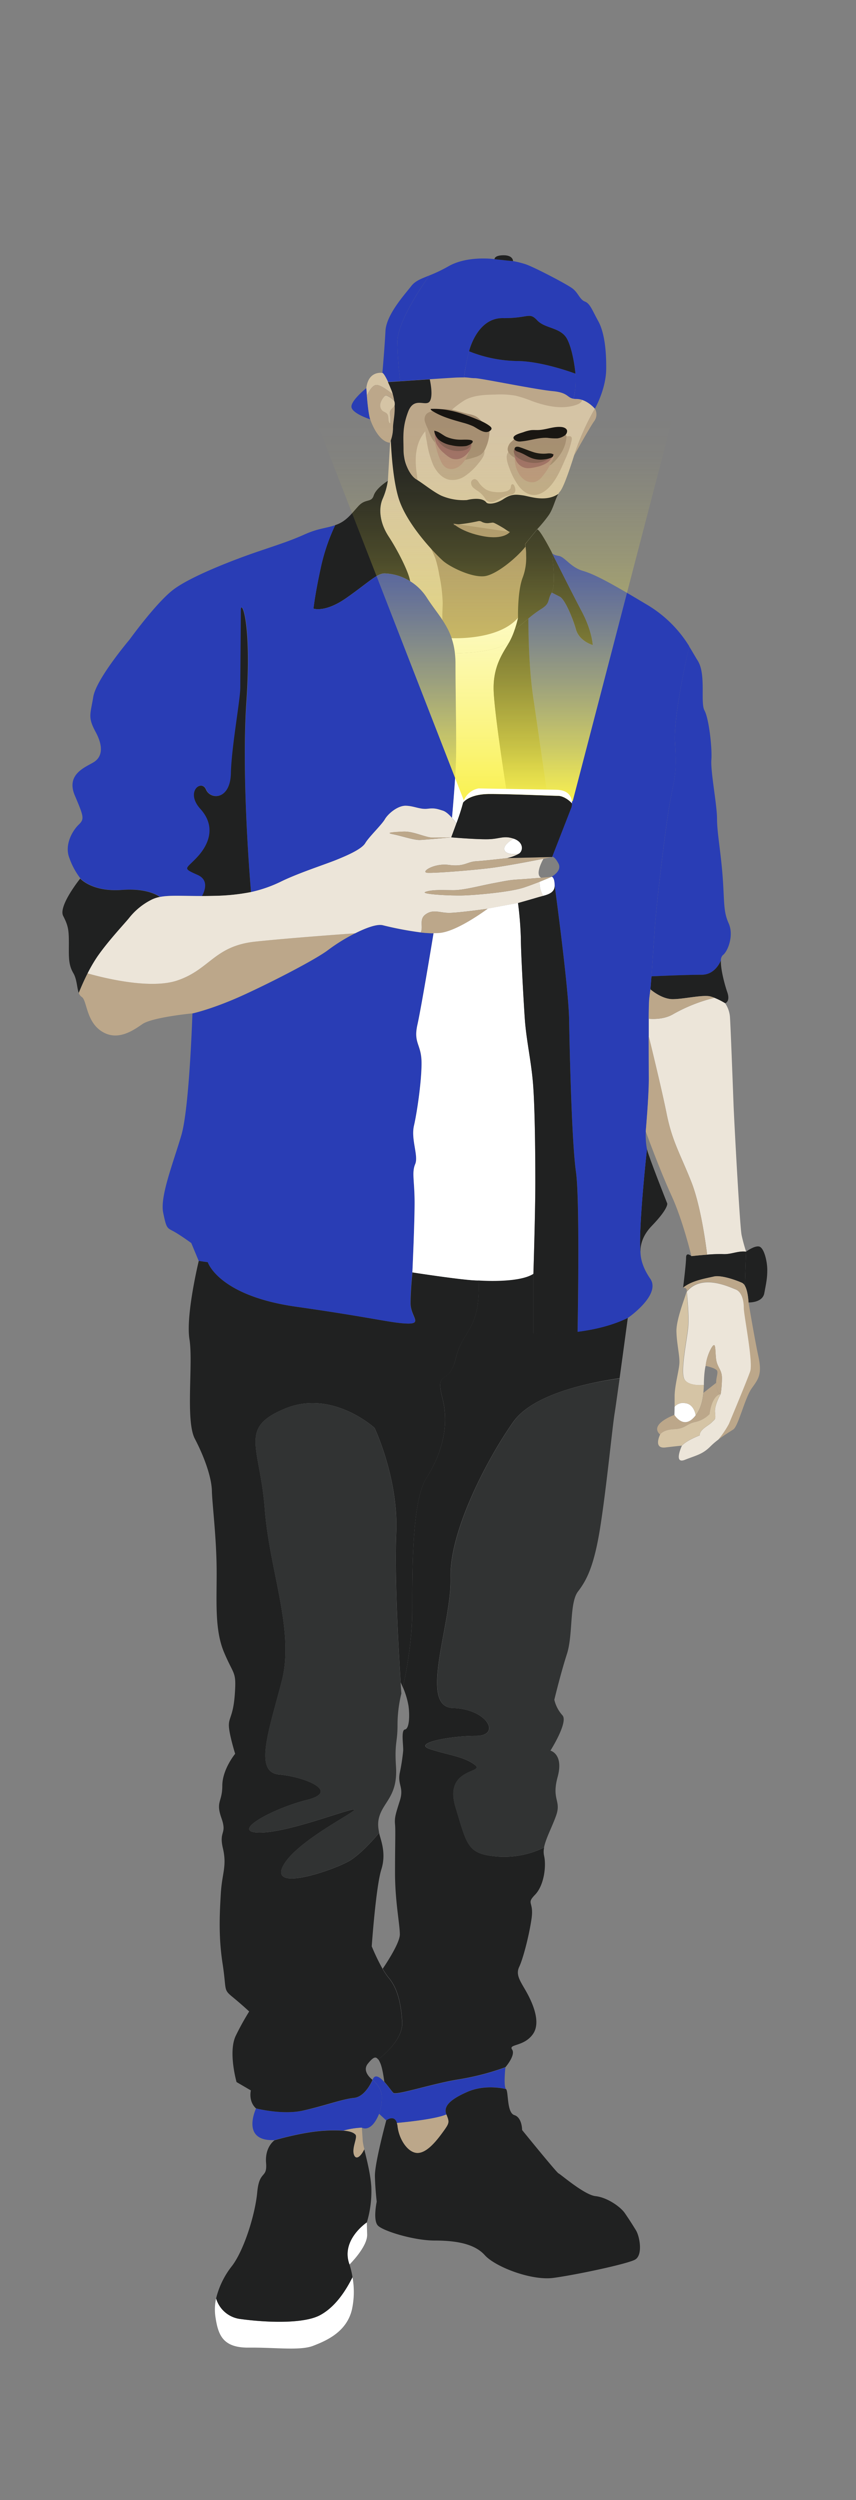 <svg xmlns="http://www.w3.org/2000/svg" xmlns:xlink="http://www.w3.org/1999/xlink" viewBox="0 0 387.6 1130.76"><rect x="0" y="0" width="387.6" height="1130.76" fill="#808080" stroke="none"/><defs><style>.cls-1{fill:#d5c4a5;}.cls-2{fill:#a58e72;}.cls-3{fill:#bca78a;}.cls-4{fill:#293db5;}.cls-5{fill:#202121;}.cls-6{fill:#ece5d9;}.cls-7{fill:#fff;}.cls-8{fill:#313333;}.cls-9{fill:#171411;}.cls-10{fill:#b7957d;}.cls-11{fill:#9e7066;}.cls-12{fill:#846155;}.cls-13{fill:url(#linear-gradient);}</style><linearGradient id="linear-gradient" x1="223.46" y1="188.45" x2="223.46" y2="362.46" gradientUnits="userSpaceOnUse"><stop offset="0" stop-color="#f9f150" stop-opacity="0"></stop><stop offset="0.1" stop-color="#f9f150" stop-opacity="0.02"></stop><stop offset="0.22" stop-color="#f9f150" stop-opacity="0.09"></stop><stop offset="0.37" stop-color="#f9f150" stop-opacity="0.2"></stop><stop offset="0.52" stop-color="#f9f150" stop-opacity="0.35"></stop><stop offset="0.69" stop-color="#f9f150" stop-opacity="0.55"></stop><stop offset="0.86" stop-color="#f9f150" stop-opacity="0.78"></stop><stop offset="1" stop-color="#f9f150"></stop></linearGradient></defs><g id="Layer_2" data-name="Layer 2"><path class="cls-1" d="M236.75,261c-2.53,6.26-2.2,18.46-2.2,18.46s0,0,0,0c-8.1,9.36-26,9.33-30,9.2-2.45-7.15-7.05-11.77-11.25-18.3a23.91,23.91,0,0,0-7.54-7.46c-.72-4.38-5.82-14.27-9.73-20.21-4.23-6.44-4.57-12.88-2.71-17.11a31,31,0,0,0,2.31-8.05l1-17.25s.2-.4.46-1.06c.34,7.5,1.23,18.54,3.49,26,3.73,12.25,17.06,25.7,20.12,28.43s12.69,7.54,18.6,7c5.16-.47,14.33-7.87,18.75-13.36.1.8.21,1.94.25,3.28,0,.23,0,.44,0,.68A25.23,25.23,0,0,1,236.75,261Z"></path><path class="cls-2" d="M192.23,243.08a50.42,50.42,0,0,1,4.84,9.3,50.88,50.88,0,0,1,1.84,7.71,69.81,69.81,0,0,1,1.54,12.45c0,4.88-.9,10.2,1.77,14.29,2.22,3.39,6.5,5,10.56,5s8-1.48,11.7-3.05c4.06-1.72,8.14-3.68,11.2-6.85a26.73,26.73,0,0,0,4.88-7.52,36,36,0,0,0,3.5-13.47,23.76,23.76,0,0,0-3.26-13.41,5.81,5.81,0,0,0-2.74-2.65c-2.08-.77-4.31.6-6,2.06-2.63,2.29-5,5-8.21,6.36-4,1.67-8.55.88-12.74-.19a20.32,20.32,0,0,1-7.2-3c-5.7-4.26-6.46-13.23-12.49-17-.61-.39-1.45-.7-2-.24a2,2,0,0,0-.46.69c-1.1,2.3-1,2.59.32,4.77C190.26,239.86,191.4,241.43,192.23,243.08Z"></path><path class="cls-1" d="M269.36,184.84a112.82,112.82,0,0,0-9.44,21.25v0s-4.24,13.8-6.31,16.17a6.9,6.9,0,0,0-.8,1.13,22.2,22.2,0,0,1-14.9,3.45c-3.06-.44-1.87-2.44-5.37-.14s-6.89,2.08-9.95,1.53-12.24.66-12.24.66-7.25-4.38-10.41-1.55-8.59-2.05-11.54-3.8-5.61-14.34-5.61-20.13-.65-10.06,2.08-17.27,8.1-2,9.85-4.81c1.41-2.31.39-7.87-.05-9.88,5.07-.33,9.67-.63,11.72-.74,1.63-.07,2.8-.09,3.74-.06,2.34.06,3,.36,4.93.36,2.64,0,27.32,5.13,35.25,5.87,7,.66,6.32,2.93,9.36,3.42a6.63,6.63,0,0,0,1.35.11C265.71,180.44,269.36,184.84,269.36,184.84Z"></path><path class="cls-3" d="M191.1,197.08c3.11-5,8.6-7.84,13.19-11.48a43.91,43.91,0,0,1,6.24-4.67c4.08-2.21,8.92-2.37,13.57-2.47a41.39,41.39,0,0,1,9.31.49,53.59,53.59,0,0,1,7.36,2.4c6.52,2.39,13.79,4,20.32,1.71,1.16-.41,2.43-1.15,2.54-2.38s-1.23-2.31-2.4-3c-1.6-.89-3.2-1.77-4.83-2.58-9.34-4.64-19.66-7.08-30-8.18s-20.83-.91-31.25-.51a34.78,34.78,0,0,0-7.28.82,9.39,9.39,0,0,0-4.48,2.33,11.88,11.88,0,0,0-2.62,5.77,71.94,71.94,0,0,0-1.87,14.75,28.07,28.07,0,0,0,.63,7.38,50.72,50.72,0,0,0,2.5,6.68,52.12,52.12,0,0,1,3.31,13c.26,2.1.57,5.3,2.83,6.23,1.82-4.28.41-8.17.16-12.65C188,206,188.54,201.12,191.1,197.08Z"></path><path class="cls-4" d="M179.94,155a171.79,171.79,0,0,0,1.27,17.36l-5.49.36c-1.86-4-2.51-4.07-2.55-4.07s1-11.53,1.37-18.93,8.58-16.35,11.65-20.3c1.85-2.4,4.49-3.34,8.23-4.84C189.9,131,179.71,146.34,179.94,155Z"></path><path class="cls-4" d="M274.49,166.91c-.11,9.26-5.13,17.93-5.13,17.93s-3.65-4.4-8.35-4.4a6.63,6.63,0,0,1-1.35-.11c1.32-4.43.91-11.35.91-11.35s-.88-9.84-3.67-15.42-10-4.7-13.66-8.67-3.82-.87-15.56-1-15.28,15-15.28,15a92.85,92.85,0,0,0-2.28,11.82c-.94,0-2.11,0-3.74.06-2,.11-6.65.41-11.72.74-4.63.3-9.64.65-13.45.91A171.79,171.79,0,0,1,179.94,155c-.23-8.69,10-24,14.48-30.42a66.57,66.57,0,0,0,8.61-4.12c8.67-5,20.89-3.26,20.89-3.26l8.39.89a42.57,42.57,0,0,1,5.52,1.37c3.54,1.09,18.73,9,21.38,11s3.26,5,5.63,5.92,3.35,4,6,8.77S274.59,157.64,274.49,166.91Z"></path><path class="cls-5" d="M232.31,118.12l-8.39-.89s-.2-1.78,4.15-1.78S232.31,118.12,232.31,118.12Z"></path><path class="cls-3" d="M269.08,190.45c-2,2.78-8.74,14.89-9.16,15.64a112.82,112.82,0,0,1,9.44-21.25A5.12,5.12,0,0,1,269.08,190.45Z"></path><path class="cls-1" d="M178,178.45c-1.88-1.55-6-4.72-7.89-4.31-1.69.37-3.22,3.16-4,4.76-.16-2-.24-3.36-.24-3.36.95-8.09,7.3-6.86,7.3-6.86s.69.07,2.55,4.07c.42.89.89,2,1.43,3.29A17.68,17.68,0,0,1,178,178.45Z"></path><path class="cls-4" d="M167.63,189.67s-7.79-2.5-8.46-5.38,6.7-8.75,6.7-8.75.08,1.4.24,3.36C166.38,182.34,166.9,187.5,167.63,189.67Z"></path><path class="cls-3" d="M178,193.5a16.94,16.94,0,0,1-1,5.7c-.26.66-.46,1.06-.46,1.06-5.73-.67-8.9-10.59-8.9-10.59-.73-2.17-1.25-7.33-1.52-10.77.76-1.6,2.29-4.39,4-4.76,1.84-.41,6,2.76,7.89,4.31h0a23.85,23.85,0,0,1,.61,3,7.94,7.94,0,0,0-2.68-2.14c-.45-.3-1-.6-1.51-.36a1.56,1.56,0,0,0-.45.4,7.44,7.44,0,0,0-1.71,3.14,3.41,3.41,0,0,0,1,3.29c.6.48,1.43.69,2,1.28.95,1.12.33,2.94,1.1,4.18a.3.3,0,0,0,.13.12c.17.06.27-.18.29-.36a19.62,19.62,0,0,0-.15-3.59,3.35,3.35,0,0,1,0-1.41c.38-1.23,1.73-1.71,2.14-2.92C179,187.42,178,191,178,193.5Z"></path><path class="cls-5" d="M185.7,262.88a23.21,23.21,0,0,0-11.6-3.55c-3.37,0-7.27,4.07-17.1,11s-15.07,4.92-15.07,4.92.68-6.44,3.23-18.11a88.4,88.4,0,0,1,6.61-19.63c5-1.62,7.31-5.14,10.56-8.65s5.8-1.36,6.89-4.74,6.35-6.62,6.35-6.62a31,31,0,0,1-2.31,8.05c-1.86,4.23-1.52,10.67,2.71,17.11C179.88,248.61,185,258.5,185.7,262.88Z"></path><path class="cls-4" d="M206.46,344.85c-.31,8.35-1.45,21.38-1.78,25.06-1.18-1.35-2.73-2.85-4.14-3.28-2.76-.85-3.74-1.23-7-.85s-6.1-1.3-9.77-1.37-8,3.59-9.47,6.11-7.24,8-8.85,10.76-7.94,5.49-13,7.56-16.65,5.79-24.66,9.61a60.49,60.49,0,0,1-14.13,5c-.88-10.42-4.26-54.4-2-86.27,2.5-36.36-2.52-46.39-2.52-41.13s-.24,29.35-.24,34.87-4,26.83-4.27,38.88-9.28,12-11.28,7.27-9.54,1-2.52,8.78,4,15.81-1.25,21.57-7.27,5,0,8.28c4.9,2.18,3.42,6.78,2,9.54-8.69,0-14.6-.45-19,.41-2-1.37-7.26-3.93-17.27-3.18-13.54,1-18.87-5.14-18.87-5.14a32.81,32.81,0,0,1-5-9.2C29,382.07,32.92,375.58,35.62,373s2.31-3.65-1.75-13.24,4.72-12.71,8.51-15,4.6-6.89.95-13.65-2.43-7.84-1.09-15.95,16.37-25.82,16.37-25.82S70.24,273.22,78.08,267s28.4-14.05,38.8-17.57,14.62-4.87,21-7.7,8.93-2.58,13.92-4.2a88.4,88.4,0,0,0-6.61,19.63c-2.55,11.67-3.23,18.11-3.23,18.11s5.25,2,15.07-4.92,13.73-11,17.1-11a23.21,23.21,0,0,1,11.6,3.55,23.91,23.91,0,0,1,7.54,7.46c4.2,6.53,8.8,11.15,11.25,18.3A31.68,31.68,0,0,1,206,295.5a40.16,40.16,0,0,1,.27,4.81C206.27,315.38,206.79,335,206.46,344.85Z"></path><path class="cls-5" d="M72.44,405.67a14.3,14.3,0,0,0-4.12,1.4,30.16,30.16,0,0,0-9.85,8.1c-1.75,2.22-9.53,10.38-14.49,17.63a66.87,66.87,0,0,0-4.32,7.41c-1.87,3.71-3.31,7.13-4,8.87-.86-2.32-.77-6.08-2.48-9-2.3-3.92-2-7.57-2-13.51s-.27-7.84-2.57-12.31,7.71-16.9,7.71-16.9,5.33,6.15,18.87,5.14C65.18,401.74,70.4,404.3,72.44,405.67Z"></path><path class="cls-3" d="M160.8,422.08a82.52,82.52,0,0,0-12,7.39c-5.31,4.13-24.65,14.16-38.51,20.51s-23.12,8.34-23.12,8.34-18.25,1.77-22.71,4.87S53.07,471,46,466.44,39.41,452.38,37,450.89a3.28,3.28,0,0,1-1.31-1.81c.68-1.74,2.12-5.16,4-8.87,7.05,2,28.21,7.33,40.53,3.23,15-5,16.73-15.67,35.59-17.62C131.18,424.22,153.25,422.62,160.8,422.08Z"></path><path class="cls-5" d="M249.83,268s0,.05,0,.07c-2.2,3.72-.35,4.73-5.08,7.61a52.27,52.27,0,0,0-5.51,4.12c-2.47,2-4.84,4.07-6.15,4.87a48.51,48.51,0,0,0,1.48-5.23s0,0,0,0-.33-12.2,2.2-18.46a25.23,25.23,0,0,0,1.47-9.72c0-.24,0-.45,0-.68,0-1.34-.15-2.48-.25-3.28-.06-.52-.11-.89-.14-1.07a.44.44,0,0,1,0-.09l0-.06,5.4-6.64c1.36.14,6.62,10.42,6.62,10.42a.1.1,0,0,0,0,0C249.94,250.8,251.91,264.32,249.83,268Z"></path><path class="cls-5" d="M252.8,223.42c-1.51,2.61-2.31,6.74-4.43,9.72a61.53,61.53,0,0,1-5.19,6.27l-5.4,6.64,0,.06a.44.44,0,0,0,0,.09c0,.18.08.55.14,1.07-4.42,5.49-13.59,12.89-18.75,13.36-5.91.54-15.54-4.27-18.6-7s-16.39-16.18-20.12-28.43c-2.26-7.46-3.15-18.5-3.49-26a16.94,16.94,0,0,0,1-5.7c0-2.52,1-6.08.71-10.36a2.75,2.75,0,0,0,.11-.62,1.81,1.81,0,0,0-.25-1v0a23.85,23.85,0,0,0-.61-3h0a17.68,17.68,0,0,0-.83-2.41c-.54-1.33-1-2.4-1.43-3.29l5.49-.36c3.81-.26,8.82-.61,13.45-.91.44,2,1.46,7.57.05,9.88-1.75,2.83-7.12-2.41-9.85,4.81s-2.08,11.48-2.08,17.27,2.85,11.56,5.79,13.31,7.46,5.5,11.29,7.35a25.29,25.29,0,0,0,11.63,2s6.56-1.8,8.78,1.08c.7.92,4.28.77,7.78-1.54s5.65-2.11,8.71-1.67C239.58,224.39,246.87,227.31,252.8,223.42Z"></path><path class="cls-4" d="M327.29,432a3.22,3.22,0,0,0-.86,2.47v0c-1.19,2.62-3.77,6.42-8.78,6.42-7.67,0-22.66.71-22.66.71s.67-10.25,1.56-22.53,5-46.62,6.94-56.93,3-12.46,2.14-26.16c-.71-10.92,4.35-34.47,6.43-43.6,1.51,2.4,2.71,4.59,3.86,6.41C319.84,305,317,317.7,319,321.35s3.52,17,3.11,22.32,2.56,20.29,2.56,26.64,1.77,15.27,2.58,26.63.26,15.28,2.7,20.69S329.58,430.35,327.29,432Z"></path><path class="cls-4" d="M187.44,509.15c-1.44,6.17,2.14,13.6.57,17.33s-.44,7.16-.29,16.18-1,32.82-1,32.82-.86,8.07-.86,14,5.67,9.39-1.54,9.16S169.1,596,134,591s-39.93-20.08-39.93-20.08l-4.08-.6-3.38-8.11s-5-3.65-8-5.28-3.24-1.21-4.73-8.52,4.6-22.58,8.25-35,5-55,5-55,9.25-2,23.12-8.34,33.2-16.38,38.51-20.51a82.52,82.52,0,0,1,12-7.39c4.9-2.46,9.84-4.28,12.47-3.68a153.67,153.67,0,0,0,17.23,3.27,54.24,54.24,0,0,0,5.82.38c-.84,5.16-5.61,33.89-7.31,41.43-1.86,8.31,1.71,8.73,1.87,16.76S188.87,503,187.44,509.15Z"></path><path class="cls-5" d="M328.36,453.74a32.74,32.74,0,0,0-4.88-2.46,14.34,14.34,0,0,0-1.63-.57c-3.25-1-12.24,1.19-17.27,1.19s-10.08-4.44-10.08-4.44l.49-5.88s15-.71,22.66-.71c5,0,7.59-3.8,8.78-6.42-.18,3.89,1.74,11,2.88,14.28C330.81,453.06,328.36,453.74,328.36,453.74Z"></path><path class="cls-6" d="M337.83,566.1c-3.86-.44-6.66,1.33-10.58,1.1a64.8,64.8,0,0,0-7.05.26c-.69-5.6-3.06-22.66-7.22-33.05-5-12.59-8.64-18.23-11.16-30.83-1.81-9.08-5.93-26.16-8.1-35,0-2.73,0-5.4,0-7.81,2.54.21,7.35.21,11.21-2.14a73.49,73.49,0,0,1,18.54-7.33,32.74,32.74,0,0,1,4.88,2.46,12.85,12.85,0,0,1,2.17,6.08c.28,3.51,1.35,32.18,1.62,39.48s2.85,55.44,3.65,59.23S337.83,566.1,337.83,566.1Z"></path><path class="cls-5" d="M295.11,554.47c-3.74,3.88-5.19,7.92-5.12,11.87-1.07-10.12,2.94-46.62,2.94-46.62.82,3.52,9.2,24.6,9.2,24.6S302.81,546.49,295.11,554.47Z"></path><path class="cls-5" d="M232.43,643.05c-12,16.93-29,49.71-28.42,70.47s-14.75,58.46,1.1,59S227,785.1,215.49,785.1s-29,3.27-20.75,6S210,794.39,215,798.21s-14.21,1.1-8.75,19.12,5.47,21.31,19.68,22.41a41.3,41.3,0,0,0,20.47-4.16,8.52,8.52,0,0,0-.06,3.65c1.08,4.46.13,13.39-4.06,17.72s-.41,2.84-1.61,10.95-3.93,18.25-5.55,21.63.13,6,2.7,10.42,7.57,14.19,3.52,20-11.23,4.46-9.47,7-3,8-3,8a115.64,115.64,0,0,1-21.16,5.5c-11.29,1.75-28.19,7.32-29.57,6.1-.65-.56-2.31-3-4.11-5-.36-2.59-1-6.82-2-8.79a7.26,7.26,0,0,0-.75-1.36c3.08-2.38,11.28-9.41,10.86-16.91-.53-9.23-2.45-15.67-6.1-20a29.3,29.3,0,0,1-2.74-4.07c2.29-3.39,7.75-11.86,7.75-15.52,0-4.65-2.18-14.78-2.18-27.92s.27-18.88,0-21.88.27-4.66,2.18-10.68-1-7.09-.09-12.29a91.72,91.72,0,0,0,1.6-10.29c.14-2.53-1.07-9.35.8-9.62s2.28-5.74,1.61-10.68a36.49,36.49,0,0,0-2.53-8.4c1.31-5.91,4.21-20.43,4.21-34.64,0-18.45-.09-49.73,6.41-60s10.69-22.91,7.25-36.29,3.06-5,6.11-18,11.09-12.23,10.32-35.14c0,0,18,1.36,24.78-3v27a111.62,111.62,0,0,0,20-.77c7.32-.93,15.57-2.77,22.76-6.3,0,0-2,14.9-3.72,27.33C268.92,625,241.76,629.89,232.43,643.05Z"></path><path class="cls-3" d="M165,972.06c-1.33,2.8-3.53,5.05-4.59,2.7-1.38-3.13,1.75-8.18.53-9.4-.77-.77-2-1.46-5.4-1.75a38.3,38.3,0,0,1,8.31-1.33s.28,3.92.41,6.22A28.59,28.59,0,0,0,165,972.06Z"></path><path class="cls-4" d="M229.12,944.83s-9.08-2.44-17.42,1.23-11,6.78-9.57,10.25c-4.87,2.08-17.56,3.41-22.42,3.85-1.22-3.89-4.81-1.13-4.81-1.13l-3.25-3a21.72,21.72,0,0,0,1.25-7.57c0-4.52-4.18-7.82-4.18-7.82,1-2.79,3.24-1.26,5.29,1,1.8,1.93,3.46,4.39,4.11,5,1.38,1.22,18.28-4.35,29.57-6.1a115.64,115.64,0,0,0,21.16-5.5S227.9,943.75,229.12,944.83Z"></path><path class="cls-5" d="M287.54,1022c-3.65,2-26.91,6.91-36.93,8.25s-26.36-5-31.09-10.27-13.26-6.62-22.72-6.62-23.39-4.33-25.7-6.78-.52-10.81-.52-10.81-.68-5.69-.82-11.49S174.9,959,174.9,959s3.59-2.76,4.81,1.13a8.09,8.09,0,0,1,.32,1.55c.7,6.09,4.87,12.19,9.23,12S198,967.8,200.74,964s2.79-4.18,1.39-7.66,1.22-6.6,9.57-10.25,17.42-1.23,17.42-1.23c1.21,1.09.27,10.68,3.79,11.77s3.51,6.75,3.51,6.75,15.69,19.34,16.5,19.61,11.63,9.74,16.76,10.29,11.22,4.72,13.26,7.7,3.24,4.86,5,7.71S291.18,1020,287.54,1022Z"></path><path class="cls-7" d="M166.25,1010.68c.13,5.55-8,13.53-8,13.53-4.19-11.1,7.84-19.06,7.84-19.06Z"></path><path class="cls-7" d="M159.34,1044.63c-2.43,10.14-11.63,14.06-17.57,16.35s-17.18.68-29.08.81-13.92-5.8-15.14-13.92a23,23,0,0,1,.3-8.32,13.14,13.14,0,0,0,11.19,9.33c11.49,1.57,28.37,2.27,35.85-1.75,6.79-3.62,11.55-10.82,14.72-17.19A37.57,37.57,0,0,1,159.34,1044.63Z"></path><path class="cls-5" d="M166.11,1005.15s-12,8-7.84,19.06a39.39,39.39,0,0,1,1.34,5.72h0c-3.17,6.37-7.93,13.57-14.72,17.19-7.48,4-24.36,3.32-35.85,1.75a13.14,13.14,0,0,1-11.19-9.33v0a38.21,38.21,0,0,1,7.27-14.78c5.41-7.18,10.42-23.12,11.36-33.27s4.6-5.94,4-13.24S124.32,968,124.32,968s12.74-3.81,22.83-4.32a61.88,61.88,0,0,1,8.34,0c3.38.29,4.63,1,5.4,1.75,1.22,1.22-1.91,6.27-.53,9.4,1.06,2.35,3.26.1,4.59-2.7,1,4.16,2.79,10.86,3.18,16.86A48.73,48.73,0,0,1,166.11,1005.15Z"></path><path class="cls-4" d="M172.9,948.48a21.72,21.72,0,0,1-1.25,7.57c-3.65,8.93-7.85,6.23-7.85,6.23a38.3,38.3,0,0,0-8.31,1.33,61.88,61.88,0,0,0-8.34,0c-10.09.51-22.83,4.32-22.83,4.32-15.55.68-8.37-14.32-8.37-14.32s11.88,3,21.28,1,17.92-5.22,23.13-5.75,8.36-8.17,8.36-8.17S172.9,944,172.9,948.48Z"></path><path class="cls-5" d="M206.41,614.28c-3,13-9.55,4.59-6.11,18s-.77,26-7.25,36.29-6.41,41.59-6.41,60c0,14.21-2.9,28.73-4.21,34.64-.42-1-.78-1.81-1-2.26-.84-12.94-2.88-47.87-2-67.63,1.1-24.6-9.84-47.53-9.84-47.53s-19.12-17.5-40.43-8.75-11.48,16.93-9.29,45.35,13.66,55.18,7.66,78.14-12.58,41-1.1,42.06,27.87,7.65,12.56,11.48-34.41,14.21-22.39,14.75,37.16-9.29,43.16-10.38-25.68,13.65-31.69,25.67,24.59,1.1,30.61-2.73,13-12.41,13-12.41c.34,2.43,3.48,8.69,1,16.53s-4.36,34.79-4.36,34.79a94.24,94.24,0,0,0,4.92,10.2,29.3,29.3,0,0,0,2.74,4.07c3.65,4.34,5.57,10.78,6.1,20,.42,7.5-7.78,14.53-10.86,16.91-1.09-1.54-2.22-1.1-4.63,1.87-3,3.67,2.08,7.32,2.08,7.32s-3.12,7.66-8.36,8.17-13.73,3.67-23.13,5.75-21.28-1-21.28-1c-3.53-3.25-2.31-8.12-2.31-8.12l-6.48-3.78s-3.93-13.8-.28-21.1a120.24,120.24,0,0,1,6-10.82s-3-2.83-7.44-6.48-2.7-2.85-4.6-15.14-1.34-22.6-.8-31.78,2.84-12.31.94-20.42,2-6.1-.67-13.67.4-7.16.4-14.6,5.82-14.46,5.82-14.46-2.7-8.66-2.84-12.58,2-4.33,2.7-14.6-.41-8.11-4.87-18.65-3.24-23.67-3.38-38.14-2-28.93-2.15-35S92.56,659,88.23,650.74s-.68-34.07-2.44-45S90,570.29,90,570.29l4.08.6S98.86,586,134,591s43.18,7.42,50.37,7.63,1.54-3.27,1.54-9.16.86-14,.86-14,24.6,3.83,30,3.66C217.5,602.05,209.47,601.3,206.41,614.28Z"></path><path class="cls-5" d="M268.43,291.76s-6.11-1.69-7.64-7.1-5.09-13.64-7.26-14.74c-1.75-.89-2.95-1.49-3.7-1.92,2.08-3.68.11-17.2,0-18.12a.48.48,0,0,0,.07.15s0,.06.06.09c1.18,2.35,9.32,18.58,13.56,26.57C268.08,285.33,268.43,291.76,268.43,291.76Z"></path><path class="cls-4" d="M305.63,336c.89,13.7-.18,15.84-2.14,26.16s-6.05,44.65-6.94,56.93S295,441.58,295,441.58l-.49,5.88-.48,3.83c-.17,1.27-.24,4.89-.29,9.46,0,2.41,0,5.08,0,7.81,0,7.79.06,16,.06,19.79,0,7.68-1.39,23.39-1.39,23.39a34.51,34.51,0,0,0,.54,8s-4,36.5-2.94,46.62v0c.09,4.18,1.87,8.28,4.44,12,5,7.3-10.14,17.71-10.14,17.71-7.19,3.53-15.44,5.37-22.76,6.3.2-11,1-60.47-.75-72.4-1.92-13.43-2.87-54.66-3.11-69.05s-6.53-60.52-6.53-60.52c-.07-3.89-1.37-3.89-1.37-3.89s4.89-2.6,3.06-6-2.83-3-2.83-3L258.77,365a7.25,7.25,0,0,0,.2-1.65c0-2.27-.84-6.12-7.28-6.23l-4.21-.07c-.65-4.56-3.95-27.47-6.11-41.88-2-13.68-2.17-30.65-2.16-35.4a52.27,52.27,0,0,1,5.51-4.12c4.73-2.88,2.88-3.89,5.08-7.61,0,0,0,0,0-.07.75.43,1.95,1,3.7,1.92,2.17,1.1,5.74,9.32,7.26,14.74s7.64,7.1,7.64,7.1-.35-6.43-4.92-15.07c-4.24-8-12.38-24.22-13.56-26.57.27.39,1,1,3,1.32,2.84.41,5.4,5.15,11,6.78s13.38,5.94,28.52,15a55.83,55.83,0,0,1,19.67,19.14C310,301.49,304.92,325,305.63,336Z"></path><path class="cls-5" d="M347.43,574.35c0,3.92-.53,6.08-1.35,10.54s-7.16,4.19-7.16,4.19-.17-5-1.64-7.54l.55-15.44s3.79-2.84,5.95-2.31S347.43,570.43,347.43,574.35Z"></path><path class="cls-5" d="M337.83,566.1l-.55,15.44a3.12,3.12,0,0,0-1.3-1.34c-2.69-1.24-9.41-3.59-12.78-2.81s-10.12,1.84-13.9,5.07c0,0,1.36-10.83,1.36-13.66s2.42-.68,2.42-.68,3.46-.38,7.12-.66a64.8,64.8,0,0,1,7.05-.26C331.17,567.43,334,565.66,337.83,566.1Z"></path><path class="cls-3" d="M340.4,627.89c-3.11,4.33-6.08,17.18-8.39,18.65-1.55,1-4.16,2.58-6.77,4.59A43.73,43.73,0,0,0,330,644c1.46-3.47,8.19-19.61,9.63-23.74s-2.91-25.43-2.91-28.89-1-7.29-3.8-8.3-15.28-7.19-22,1.1c.4-2-1.63-1.75-1.63-1.75,3.78-3.23,10.56-4.28,13.9-5.07S333.29,579,336,580.2a3.12,3.12,0,0,1,1.3,1.34c1.47,2.57,1.64,7.54,1.64,7.54s2.7,16.23,4.45,24.34S343.5,623.56,340.4,627.89Z"></path><path class="cls-6" d="M339.67,620.3c-1.44,4.13-8.17,20.27-9.63,23.74a43.73,43.73,0,0,1-4.8,7.09,33.11,33.11,0,0,0-3.63,3.12c-3.52,3.52-6.22,3.92-11.5,6s-1.35-6.37-1.35-6.37c2.24-2.5,8.06-4.64,8.06-4.64,0-2.81,4-4.37,5.49-5.94s1.8-1,1.47-4.48,2.56-8.3,2.56-8.3a49.43,49.43,0,0,0,.56-7.27c0-3.92-2.23-4.7-2.69-8.85s0-8.17-2.12-4.71a21.83,21.83,0,0,0-2.58,8.07s-.66,2.13-.79,7.85q0,.4,0,.81c-1.34.11-7.73.44-9-3.06-1.46-3.92,1.34-17.26,1.9-22.85s-.63-16.26-.63-16.26c6.75-8.29,19.23-2.11,22-1.1s3.8,4.81,3.8,8.3S341.14,616.15,339.67,620.3Z"></path><path class="cls-1" d="M318.69,626.38c0,1.18-.09,2.37-.21,3.57v0c-.36,3.65-1.26,7.3-3.47,10.15-.13-.78-1-5.08-4.79-5.49a5.06,5.06,0,0,0-4.75,1.63c0-1.25,0-2.81,0-4.59,0-5,2-11.76,2.17-15.14s-1.22-8.79-1.35-14.33,4.19-16,4.6-18c0,0,1.19,10.66.63,16.26s-3.36,18.93-1.9,22.85C311,626.82,317.35,626.49,318.69,626.38Z"></path><path class="cls-3" d="M326.33,630.48c-4.24.92-5,9.08-5,9.08a12.86,12.86,0,0,1-6.5,3.59c-4.13.89-4.36,3-9.51,3.24s-6.4,2.46-6.4,2.46c-5.28-4.73,6.49-8.93,6.49-8.93s3.6,5.92,8.08,1.89a11.67,11.67,0,0,0,1.55-1.69c2.21-2.85,3.11-6.5,3.47-10.15v0l5.78-4.54a7.31,7.31,0,0,0,.18,2.06C325.16,630.66,326.17,630.53,326.33,630.48Z"></path><path class="cls-7" d="M315,640.12a11.67,11.67,0,0,1-1.55,1.69c-4.48,4-8.08-1.89-8.08-1.89s.06-1.35.09-3.65h0a5.06,5.06,0,0,1,4.75-1.63C314,635,314.88,639.34,315,640.12Z"></path><path class="cls-1" d="M323.78,638.78c.33,3.47,0,2.91-1.47,4.48s-5.49,3.13-5.49,5.94c0,0-5.82,2.14-8.06,4.64,0,0-1.75.14-7.44.82s-2.43-5.81-2.43-5.81,1.25-2.23,6.4-2.46,5.38-2.35,9.51-3.24a12.86,12.86,0,0,0,6.5-3.59s.79-8.16,5-9.08h0S323.43,635.31,323.78,638.78Z"></path><path class="cls-3" d="M200.74,964c-2.79,3.83-7.13,9.56-11.48,9.75s-8.53-5.92-9.23-12a8.09,8.09,0,0,0-.32-1.55c4.86-.44,17.55-1.77,22.42-3.85C203.53,959.79,203.53,960.14,200.74,964Z"></path><path class="cls-5" d="M113.66,403.47a93.39,93.39,0,0,1-16.25,1.7q-3.16.09-5.92.09c1.46-2.76,2.94-7.36-2-9.54-7.27-3.26-5.27-2.51,0-8.28s8.28-13.8,1.25-21.57.51-13.54,2.52-8.78,11,4.77,11.28-7.27,4.27-33.36,4.27-38.88.24-29.6.24-34.87,5,4.77,2.52,41.13C109.4,349.07,112.78,393.05,113.66,403.47Z"></path><path class="cls-6" d="M246,405.16l-2,.54c-3.06.92-9.44,2.72-9.44,2.72L220.89,411s-12.66,1.76-17.16,1.87-7.5-1.9-11.07.72c-3.07,2.25-.85,5.73-2.16,8.11a153.67,153.67,0,0,1-17.23-3.27c-2.63-.6-7.57,1.22-12.47,3.68-7.55.54-29.62,2.14-45,3.74-18.86,1.95-20.64,12.62-35.59,17.62-12.32,4.1-33.48-1.22-40.53-3.23A66.87,66.87,0,0,1,44,432.8c5-7.25,12.74-15.41,14.49-17.63a30.16,30.16,0,0,1,9.85-8.1,14.3,14.3,0,0,1,4.12-1.4c4.45-.86,10.36-.39,19-.41q2.76,0,5.92-.09a93.39,93.39,0,0,0,16.25-1.7,60.49,60.49,0,0,0,14.13-5c8-3.82,19.62-7.56,24.66-9.61s11.37-4.81,13-7.56,7.4-8.25,8.85-10.76,5.81-6.19,9.47-6.11,6.49,1.75,9.77,1.37,4.27,0,7,.85c1.41.43,3,1.93,4.14,3.28s2,2.51,2,2.51l-2.33,6.29s-5,.12-8.32.12-8.79-3-13.44-2.73-8.32.46-4.64,1.19,9.63,2.73,12.26,2.61,14.14-1.19,14.14-1.19,11.54,1,16.77.84,7-1.79,11.54-.24c0,0-5.11,2.73-4.16,5.23s6.53,1.54,6.53,1.54a19.36,19.36,0,0,1-5.34,2s-10.12,1.19-14.16,1.43-5.35,2.61-12.25,1.66-13.31,3.46-9.51,3.58,19.27-1.07,28.06-2.14c6.34-.77,18.16-3,24.29-4.23-1,1.71-3.78,7.35-1,8.57-3.35.27-7.66.63-10.12.77-4.39.24-6.18.71-11.88,1.78s-13.1,3.09-17.73,3.09-9.39-.35-12.6.72,11.29,1.9,17.48,1.66,20.93-1.55,27-3.57c2.46-.82,5-1.78,7.11-2.61A11.65,11.65,0,0,0,246,405.16Z"></path><path class="cls-7" d="M251.14,400.44c.06,3.08-2.55,4-5.16,4.72a11.65,11.65,0,0,1-1.62-6.35c3.13-1.25,5.41-2.26,5.41-2.26S251.07,396.55,251.14,400.44Z"></path><path class="cls-3" d="M220.89,411s-13.64,10.24-21.75,11c-.89.07-1.84.12-2.82.1a54.24,54.24,0,0,1-5.82-.38c1.31-2.38-.91-5.86,2.16-8.11,3.57-2.62,6.54-.6,11.07-.72S220.89,411,220.89,411Z"></path><path class="cls-3" d="M326.9,623.21a49.43,49.43,0,0,1-.56,7.27h0c-.16,0-1.17.18-1.89-3a7.31,7.31,0,0,1-.18-2.06c0-2.6,1.1-4.78.3-5.67-1-1.13-5.05-2-5.05-2a21.83,21.83,0,0,1,2.58-8.07c2.12-3.46,1.69.56,2.12,4.71S326.9,619.29,326.9,623.21Z"></path><path class="cls-3" d="M320.2,567.46c-3.66.28-7.12.66-7.12.66s-3.92-16.35-9.06-27.45-11.63-28.93-11.63-28.93,1.39-15.71,1.39-23.39c0-3.81-.06-12-.06-19.79,2.17,8.86,6.29,25.94,8.1,35,2.52,12.6,6.12,18.24,11.16,30.83C317.14,544.8,319.51,561.86,320.2,567.46Z"></path><path class="cls-3" d="M323.48,451.28a73.49,73.49,0,0,0-18.54,7.33c-3.86,2.35-8.67,2.35-11.21,2.14,0-4.57.12-8.19.29-9.46l.48-3.83s5,4.44,10.08,4.44,14-2.16,17.27-1.19A14.34,14.34,0,0,1,323.48,451.28Z"></path><path class="cls-8" d="M180,780.23c0,8-1.39,7.83-.69,18.79s-3.65,14.62-6.26,19.49-1.75,8-1.4,10.45c0,0-7,8.6-13,12.41s-36.62,14.75-30.61,2.73,37.71-26.77,31.69-25.67-31.14,10.92-43.16,10.38,7.1-10.92,22.39-14.75-1.08-10.38-12.56-11.48-4.92-19.12,1.1-42.06-5.47-49.73-7.66-78.14-12-36.6,9.29-45.35,40.43,8.75,40.43,8.75,10.94,22.93,9.84,47.53c-.88,19.76,1.16,54.69,2,67.63.2,3.17.34,5,.34,5A59.29,59.29,0,0,0,180,780.23Z"></path><path class="cls-8" d="M280.57,623.44c-1,7-1.84,13.15-2.23,15.53-1.09,6.64-3.65,33.27-6.49,51.39s-6.23,24.34-10.15,29.48-2.16,19.47-5,28.25S251,768.78,251,768.78a16,16,0,0,0,3.65,7c2.84,3-5.41,16-5.41,16s6.09,1.49,3.26,11.9,1.74,10.54-.68,17.45c-1.84,5.2-4.68,10.33-5.48,14.45h0a41.3,41.3,0,0,1-20.47,4.16c-14.21-1.1-14.21-4.37-19.68-22.41S219.86,802,215,798.21s-12-4.38-20.21-7.11,9.27-6,20.75-6,5.47-12-10.38-12.56-.54-38.25-1.1-59,16.4-53.54,28.42-70.47C241.76,629.89,268.92,625,280.57,623.44Z"></path><path class="cls-7" d="M242.38,534.7c0,13.95-.87,41.44-.87,41.44-6.76,4.36-24.78,3-24.78,3-5.37.17-30-3.66-30-3.66s1.1-23.8,1-32.82-1.28-12.46.29-16.18-2-11.16-.57-17.33,3.57-20.89,3.44-28.91-3.73-8.45-1.87-16.76c1.7-7.54,6.47-36.27,7.31-41.43,1,0,1.93,0,2.82-.1,8.11-.74,21.75-11,21.75-11l13.65-2.55a158,158,0,0,1,1.29,15.91c0,6.11,1.11,26.18,1.75,36s2.84,19,3.71,29.23S242.38,520.73,242.38,534.7Z"></path><path class="cls-3" d="M249.77,396.55s-2.28,1-5.41,2.26c-2.13.83-4.65,1.79-7.11,2.61-6.06,2-20.81,3.33-27,3.57s-20.7-.58-17.48-1.66,8-.72,12.6-.72,12-2,17.73-3.09S230.6,398,235,397.74c2.46-.14,6.77-.5,10.12-.77Z"></path><path class="cls-7" d="M235,386.08s-5.58.95-6.53-1.54,4.16-5.23,4.16-5.23C237.13,380.85,237,384.77,235,386.08Z"></path><path class="cls-3" d="M250,387.62l-3.91.78h0c-6.13,1.19-18,3.46-24.29,4.23-8.79,1.07-24.25,2.26-28.06,2.14s2.62-4.53,9.51-3.58,8.21-1.41,12.25-1.66,14.16-1.43,14.16-1.43Z"></path><path class="cls-3" d="M204.31,378.71s-11.53,1.07-14.14,1.19-8.57-1.9-12.26-2.61,0-1,4.64-1.19,10.11,2.73,13.44,2.73S204.31,378.71,204.31,378.71Z"></path><path class="cls-7" d="M234.54,279.44a48.51,48.51,0,0,1-1.48,5.23,33.65,33.65,0,0,1-2.56,5.91c-6,4.3-20,4.86-24.5,4.92a31.68,31.68,0,0,0-1.51-6.86C208.52,288.77,226.44,288.8,234.54,279.44Z"></path><path class="cls-7" d="M223.54,312.75c.47,10.51,5,39.73,5.69,44-6.91-.1-12.5-.21-12.5-.21a8.89,8.89,0,0,0-7,6.41,94.92,94.92,0,0,1-3.06,9.46s-.82-1.19-2-2.51c.33-3.68,1.47-16.71,1.78-25.06.33-9.82-.19-29.47-.19-44.54a40.16,40.16,0,0,0-.27-4.81c4.47-.06,18.48-.62,24.5-4.92C227.78,295.32,223.05,301.41,223.54,312.75Z"></path><path class="cls-5" d="M247.48,357.08c-5.18-.08-12.22-.21-18.25-.32-.68-4.28-5.22-33.5-5.69-44-.49-11.34,4.24-17.43,7-22.17a33.65,33.65,0,0,0,2.56-5.91c1.31-.8,3.68-2.85,6.15-4.87,0,4.75.12,21.72,2.16,35.4C243.53,329.61,246.83,352.52,247.48,357.08Z"></path><path class="cls-5" d="M261.53,602.41a111.62,111.62,0,0,1-20,.77v-27s.87-27.49.87-41.44-.21-34.9-1.09-45.16-3.06-19.41-3.71-29.23-1.75-29.87-1.75-36a158,158,0,0,0-1.29-15.91s6.38-1.8,9.44-2.72l2-.54c2.61-.71,5.22-1.64,5.16-4.72,0,0,6.29,46.15,6.53,60.52s1.19,55.62,3.11,69.05C262.5,541.94,261.73,591.45,261.53,602.41Z"></path><path class="cls-4" d="M259.66,180.33c-3-.49-2.33-2.76-9.36-3.42-7.93-.74-32.61-5.87-35.25-5.87-1.91,0-2.59-.3-4.93-.36a92.85,92.85,0,0,1,2.28-11.82,61,61,0,0,0,21.59,4.4c11.45,0,26.58,5.72,26.58,5.72S261,175.9,259.66,180.33Z"></path><path class="cls-5" d="M260.57,169s-15.13-5.72-26.58-5.72a61,61,0,0,1-21.59-4.4s3.53-15.13,15.28-15,11.89-2.93,15.56,1,10.87,3.09,13.66,8.67S260.57,169,260.57,169Z"></path><path class="cls-1" d="M178.75,183.14c-.41,1.21-1.76,1.69-2.14,2.92a3.35,3.35,0,0,0,0,1.41,19.62,19.62,0,0,1,.15,3.59c0,.18-.12.42-.29.36a.3.3,0,0,1-.13-.12c-.77-1.24-.15-3.06-1.1-4.18-.52-.59-1.35-.8-2-1.28a3.41,3.41,0,0,1-1-3.29,7.44,7.44,0,0,1,1.71-3.14,1.56,1.56,0,0,1,.45-.4c.48-.24,1.06.06,1.51.36a7.94,7.94,0,0,1,2.68,2.14v0C178.67,182.08,178.73,182.63,178.75,183.14Z"></path><path class="cls-3" d="M216.61,209.6a27.23,27.23,0,0,1-6,5.66,9.82,9.82,0,0,1-7.31,1.7c-3.13-.69-5.63-3.45-7.15-6.68a43.13,43.13,0,0,1-2.88-10.55,29.32,29.32,0,0,1-.72-7.93,1.76,1.76,0,0,1,.35-1.07,1.22,1.22,0,0,1,1.25-.13,97.39,97.39,0,0,1,11.54,4.34c3.74,1.59,7.53,3.19,10.83,5.78,1.2.93,3,2.06,2.83,4C219.25,206.39,217.56,208.47,216.61,209.6Z"></path><path class="cls-3" d="M230.81,212.14A30.82,30.82,0,0,0,235,220c1.77,2.22,4.07,3.8,6.59,3.88,3.2.1,6.36-2.26,8.71-5.41s4-7,5.68-10.86a38.06,38.06,0,0,0,2.87-8.55,2.24,2.24,0,0,0-.05-1.29,1.12,1.12,0,0,0-1.17-.48,88,88,0,0,0-12.31,1.63c-4,.72-8.14,1.46-12,3.4-1.4.71-3.44,1.46-3.82,3.65C229.15,207.87,230.21,210.63,230.81,212.14Z"></path><path class="cls-2" d="M231.81,199.59a4.92,4.92,0,0,0-1.95,3.56c.06,1.77,1.69,3,3.22,3.94,4.26,2.52,9.17,4.33,14.1,3.82a5.09,5.09,0,0,0,1.84-.46,5.71,5.71,0,0,0,1.09-.81c3.46-3.12,6.13-7.39,6.38-12a1.36,1.36,0,0,0-.1-.69,1.27,1.27,0,0,0-.51-.43,6.53,6.53,0,0,0-2.74-.53c-3.77-.09-7.48.66-11.22,1a43.21,43.21,0,0,1-5.69.12C234.52,197.06,233,198.44,231.81,199.59Z"></path><path class="cls-2" d="M221.65,193.77a19.33,19.33,0,0,1-1.68,8.74,7.47,7.47,0,0,1-2,2.9,9.32,9.32,0,0,1-3,1.4c-2.74.88-5.71,1.77-8.45.85a12.83,12.83,0,0,1-3.77-2.33q-2.1-1.7-4.1-3.51a15.73,15.73,0,0,1-3.08-3.49,37.22,37.22,0,0,1-1.88-4.46,21.41,21.41,0,0,1-1.26-3.06,3.92,3.92,0,0,1,.36-3.18c.78-1.13,2.24-1.51,3.57-1.8l2.61-.58c4.45-1,9,1.09,13.46,2.07a10.85,10.85,0,0,1,3.08,1,12,12,0,0,1,2.34,1.93C219,191.45,220.41,192.63,221.65,193.77Z"></path><path class="cls-9" d="M216.82,190c-6.92-2.93-14.26-5.46-21.76-5.05-.1.3.2.58.46.75,4.26,2.8,9.28,4.11,14.17,5.5a29.22,29.22,0,0,1,4.58,1.6c2,1,5.2,3.71,7.49,2.13,1.7-1.18.39-2-.91-2.89A23.81,23.81,0,0,0,216.82,190Z"></path><path class="cls-9" d="M237,195.47a16.76,16.76,0,0,1,3.47-.92c1.11-.12,2.24,0,3.36-.06,3.51-.14,6.92-1.72,10.41-1.36,1.09.11,2.35.61,2.55,1.69a2.51,2.51,0,0,1-1.32,2.3,7.07,7.07,0,0,1-3.11,1.15,28.35,28.35,0,0,1-4.5-.24c-4-.21-7.92,1.32-11.94,1.62a4,4,0,0,1-2.53-.44C230.37,197.15,235.85,195.87,237,195.47Z"></path><path class="cls-3" d="M228.8,222.3a14,14,0,0,1-5,.19,9.84,9.84,0,0,1-3.66-1.05,11.4,11.4,0,0,1-3.5-3.45,2.8,2.8,0,0,0-1.54-1.29,1.68,1.68,0,0,0-1.8,1.56,3,3,0,0,0,1.06,2.36,17.79,17.79,0,0,0,2.16,1.57,11.76,11.76,0,0,1,3,3.05,5.82,5.82,0,0,0,.86,1.16,3.5,3.5,0,0,0,3.45.44,31,31,0,0,0,3.25-1.65,20.86,20.86,0,0,1,4.07-1.34,3.3,3.3,0,0,0,1.75-.86,2.44,2.44,0,0,0,.46-1.14c.1-.67-.61-3.64-1.71-2.66-.37.32-.28,1.4-.61,1.85A3.6,3.6,0,0,1,228.8,222.3Z"></path><path class="cls-3" d="M218.37,236.12a3.3,3.3,0,0,0-.91-.42,2.72,2.72,0,0,0-1.24.08,76,76,0,0,1-11,1.58c8.49,1.41,17.08,2.49,25.7,3.22-.66-.05-2.41-1.45-3-1.77-1.09-.64-2.18-1.3-3.34-1.89-1.54-.79-1.27-.53-2.84-.4A5.57,5.57,0,0,1,218.37,236.12Z"></path><path class="cls-2" d="M230.9,240.58s-2.62,3.74-12.22,1.92-13.43-5.68-13.43-5.68Z"></path><path class="cls-10" d="M199.74,208.8a6.1,6.1,0,0,0,2.5,2.89,5.3,5.3,0,0,0,4.12.07,8.18,8.18,0,0,0,3.17-2.37,12.42,12.42,0,0,0,3-6.45c-3.43-.34-7,1.25-10.24.21-2.67-.85-3.46-2.86-4.95-4.67-.92.94.08,3.65.35,4.76A26.15,26.15,0,0,0,199.74,208.8Z"></path><path class="cls-10" d="M245.5,215.56a6.75,6.75,0,0,1-3.42,2.46,6,6,0,0,1-4.47-.9,8.76,8.76,0,0,1-2.85-3.25,13.05,13.05,0,0,1-1.62-7.52c3.79.46,7.24,3,11,2.65,3.1-.28,4.46-2.2,6.52-3.77.77,1.21-1,3.84-1.55,4.94A28.3,28.3,0,0,1,245.5,215.56Z"></path><path class="cls-11" d="M197.47,200.34a12.29,12.29,0,0,0,3.42,4.47,18,18,0,0,0,2.25,1.81,7.13,7.13,0,0,0,1.72.87,5.92,5.92,0,0,0,4.24-.41,8.71,8.71,0,0,0,3.07-2.66,5.72,5.72,0,0,0,1.32-3,.84.84,0,0,0-.2-.68,1.3,1.3,0,0,0-1.23,0c-1.73.62-3.39,1.53-5.27,1.6a12.26,12.26,0,0,1-4.3-.87,4.32,4.32,0,0,1-1.23-.57,5.58,5.58,0,0,1-.86-1c-.74-.89-1.87-1.57-2.24-2.62a5.19,5.19,0,0,0-.44-1.31c-.27-.4-.67-.36-.82,0a4.48,4.48,0,0,0,0,1.46A10.1,10.1,0,0,0,197.47,200.34Z"></path><path class="cls-12" d="M203.51,200.18a6,6,0,0,0,1.64.51,7.08,7.08,0,0,0,1.78-.05l6-.65a.69.69,0,0,1,.35,0c.19.11.21.39.17.62a3.7,3.7,0,0,1-1.77,2.43,6.92,6.92,0,0,1-2.91.86,12.09,12.09,0,0,1-5.8-.78,9.92,9.92,0,0,1-4.53-3.72,18.17,18.17,0,0,1-1.36-2.72,3.5,3.5,0,0,1-.47-1.87c.64-.11,1,.7,1.31,1.11a16,16,0,0,0,1.66,1.73A14.94,14.94,0,0,0,203.51,200.18Z"></path><path class="cls-11" d="M248.16,209a13.28,13.28,0,0,1-5.1,2.16,22.22,22.22,0,0,1-2.86.54,7.87,7.87,0,0,1-1.94,0,6.07,6.07,0,0,1-3.63-2,6.87,6.87,0,0,1-1.56-3.25,4.36,4.36,0,0,1,.19-2.88.78.78,0,0,1,.49-.45,1.36,1.36,0,0,1,1.12.46c1.28,1.15,2.36,2.5,4,3.28a14.22,14.22,0,0,0,4.27,1,4.86,4.86,0,0,0,1.37,0,6.18,6.18,0,0,0,1.21-.42c1.07-.4,2.4-.5,3.2-1.17a5.41,5.41,0,0,1,1-.85c.43-.2.78,0,.73.34s-.49.82-.69,1.12A8.57,8.57,0,0,1,248.16,209Z"></path><path class="cls-12" d="M242.14,206.85a7.24,7.24,0,0,1-1.74-.25,8.68,8.68,0,0,1-1.61-.74L233.54,203a.76.76,0,0,0-.34-.11c-.23,0-.37.23-.43.42a2.78,2.78,0,0,0,.52,2.58,6.73,6.73,0,0,0,2.28,1.81,13.78,13.78,0,0,0,5.68,1.67,11.59,11.59,0,0,0,5.86-1.11,20.57,20.57,0,0,0,2.49-1.58c.48-.34,1.1-.76,1.28-1.28-.54-.33-1.21.17-1.71.36a17.78,17.78,0,0,1-7,1.11Z"></path><path class="cls-9" d="M235.41,202.28a2.93,2.93,0,0,0-1.54-.2,1,1,0,0,0-.86,1.12c.12.53.72.77,1.23,1a22.94,22.94,0,0,1,3,1.26c1,.52,2,1.12,3.06,1.56a11.65,11.65,0,0,0,5.22.84c1.07-.07,4.42-.44,4.94-1.6.61-1.34-1.88-1.25-2.59-1.16a15.39,15.39,0,0,1-6-.5C239.68,203.93,237.58,203,235.41,202.28Z"></path><path class="cls-9" d="M202,197.52c-1.79-.91-3.36-2.42-5.35-2.7a6.3,6.3,0,0,0,2.66,4.54,12.48,12.48,0,0,0,5,2,18.17,18.17,0,0,0,6.73.37c.65-.13,3.22-1.1,3-2.14s-4.52-.68-5.36-.72A16.42,16.42,0,0,1,202,197.52Z"></path><polygon class="cls-13" points="142.41 188.45 210.03 362.03 259.3 362.45 304.52 189.1 142.41 188.45"></polygon><path class="cls-5" d="M259,363.38a7.25,7.25,0,0,1-.2,1.65L250,387.62l-20.35.48a19.36,19.36,0,0,0,5.34-2c2-1.31,2.14-5.23-2.37-6.77s-6.3.12-11.54.24-16.77-.84-16.77-.84l2.33-6.29A94.92,94.92,0,0,0,209.7,363s2.58-3.88,12.09-3.88,28.07.83,30.8.83C254.75,359.91,257.49,361.62,259,363.38Z"></path><path class="cls-7" d="M259,363.38c-1.48-1.76-4.22-3.47-6.38-3.47-2.73,0-21.28-.83-30.8-.83S209.7,363,209.7,363a8.89,8.89,0,0,1,7-6.41s5.59.11,12.5.21c6,.11,13.07.24,18.25.32l4.21.07C258.13,357.26,259,361.11,259,363.38Z"></path></g></svg>